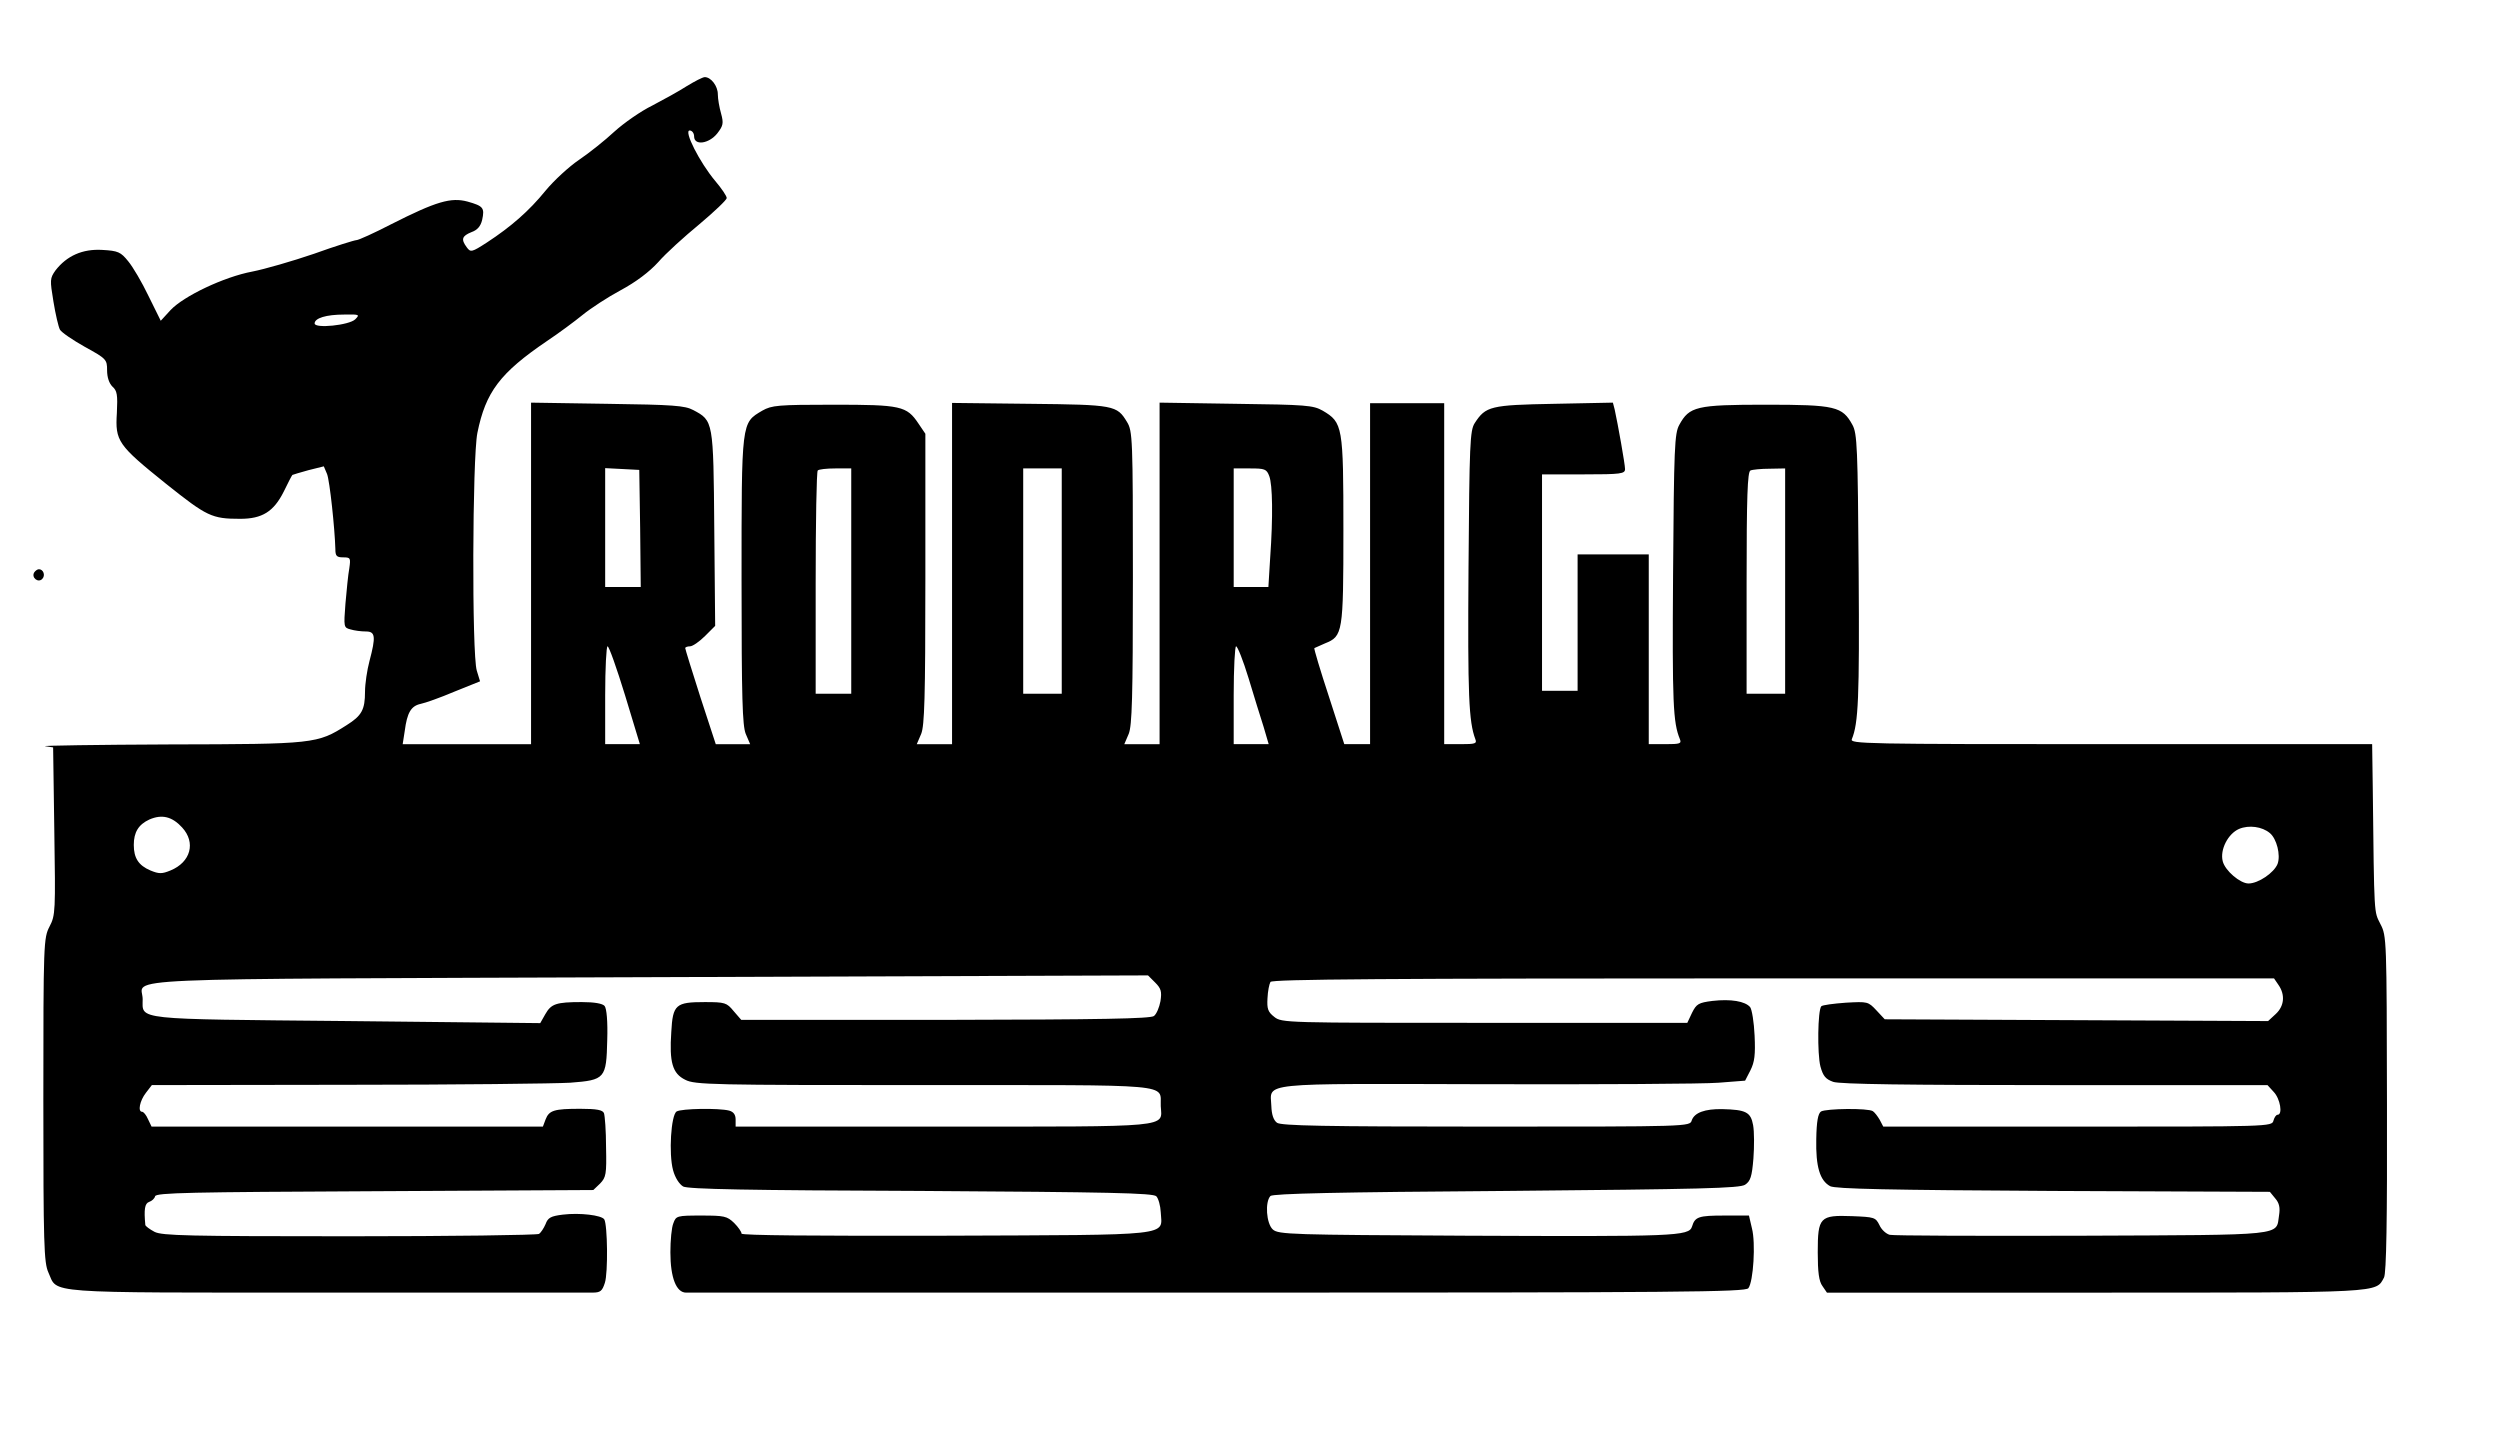 <?xml version="1.0" encoding="UTF-8" standalone="yes"?>
<svg version="1.0" xmlns="http://www.w3.org/2000/svg" width="632pt" height="362pt" viewBox="0 0 843 483" preserveAspectRatio="xMidYMid meet">
  <g transform="translate(0,483) scale(0.1,-0.1)" fill="#000000" stroke="none">
    <path d="M2316 4540 c-26 -17 -79 -46 -117 -66 -39 -19 -96 -59 -128 -88 -31
-29 -85 -72 -119 -95 -34 -23 -85 -70 -113 -104 -56 -69 -117 -122 -198 -175
-51 -33 -55 -34 -68 -16 -20 27 -16 38 16 51 20 7 31 20 36 41 9 41 4 47 -49
62 -56 15 -105 1 -257 -76 -58 -30 -111 -54 -118 -54 -6 0 -71 -20 -143 -46
-73 -25 -167 -52 -208 -60 -96 -18 -232 -83 -276 -130 l-33 -36 -41 83 c-22
46 -53 99 -69 118 -25 31 -34 35 -87 38 -67 4 -120 -20 -158 -69 -19 -27 -19
-32 -7 -105 7 -43 17 -86 22 -95 5 -9 43 -35 84 -58 73 -40 75 -43 75 -79 0
-24 7 -44 18 -55 16 -14 18 -28 15 -89 -6 -95 3 -108 166 -239 138 -110 154
-118 250 -118 74 0 113 24 147 92 14 29 27 54 29 56 1 1 26 8 54 16 l52 13 11
-26 c9 -23 26 -183 28 -253 0 -23 4 -28 26 -28 25 0 26 -2 21 -37 -4 -21 -9
-74 -13 -119 -6 -79 -6 -81 17 -87 13 -4 36 -7 52 -7 32 0 34 -17 12 -100 -8
-30 -15 -77 -15 -103 0 -61 -11 -81 -62 -113 -99 -63 -108 -64 -597 -65 -245
-1 -434 -4 -420 -6 l27 -4 4 -282 c4 -270 4 -284 -16 -322 -20 -39 -21 -53
-21 -585 0 -487 2 -549 17 -582 33 -72 -33 -68 933 -68 479 0 884 0 902 0 27
0 33 5 42 33 11 33 9 196 -2 214 -9 14 -82 23 -140 16 -40 -5 -50 -10 -58 -32
-6 -14 -16 -29 -22 -33 -7 -4 -295 -8 -640 -8 -544 0 -632 2 -657 15 -17 9
-30 19 -31 23 -5 53 -2 73 13 78 9 3 18 11 20 19 3 12 119 14 741 17 l737 4
23 22 c20 21 22 31 20 123 0 55 -4 106 -7 114 -4 11 -24 15 -80 15 -88 0 -105
-5 -117 -36 l-9 -24 -660 0 -660 0 -12 25 c-6 14 -15 25 -20 25 -15 0 -8 37
13 64 l20 26 662 1 c364 0 701 4 749 7 118 9 122 14 125 144 2 62 -2 107 -9
115 -7 8 -34 13 -77 13 -87 0 -103 -6 -123 -41 l-17 -30 -653 7 c-725 7 -688
3 -688 74 0 74 -162 67 1708 74 l1683 6 24 -24 c20 -20 23 -30 18 -63 -4 -21
-13 -43 -22 -50 -12 -9 -179 -12 -704 -13 l-688 0 -26 30 c-23 28 -29 30 -97
30 -98 0 -108 -8 -113 -101 -7 -102 4 -140 47 -161 32 -17 92 -18 806 -18 859
0 795 6 798 -71 4 -73 46 -69 -736 -69 l-698 0 0 24 c0 16 -7 26 -22 30 -35 9
-161 7 -177 -3 -19 -12 -27 -143 -12 -198 7 -26 21 -47 34 -55 16 -9 220 -13
802 -15 635 -4 783 -7 794 -18 7 -7 14 -32 15 -54 4 -81 53 -76 -725 -79 -443
-1 -689 1 -689 7 0 6 -11 22 -25 36 -24 23 -33 25 -111 25 -82 0 -85 -1 -94
-26 -6 -14 -10 -58 -10 -98 0 -86 20 -136 53 -136 12 0 821 0 1797 0 1562 0
1776 2 1786 15 17 22 25 153 12 202 l-10 43 -82 0 c-88 0 -100 -4 -110 -37
-10 -33 -58 -34 -762 -31 -590 3 -633 4 -652 21 -22 20 -27 93 -8 113 9 8 226
13 795 17 659 6 788 9 806 21 18 12 23 27 28 88 3 40 3 91 -1 113 -8 44 -24
52 -104 54 -59 1 -94 -12 -103 -38 -6 -21 -9 -21 -694 -21 -550 0 -691 3 -705
13 -12 9 -18 28 -19 56 -3 81 -55 76 726 74 381 -1 733 1 782 5 l90 7 18 35
c14 28 17 52 14 117 -2 45 -9 88 -15 96 -17 20 -65 28 -127 21 -47 -6 -54 -10
-69 -40 l-16 -34 -683 0 c-672 0 -685 0 -710 20 -22 17 -25 28 -23 63 1 24 6
48 10 55 6 9 380 12 1696 12 l1689 0 15 -22 c23 -33 20 -71 -9 -98 l-26 -24
-646 3 -647 3 -28 30 c-28 30 -30 30 -103 26 -42 -3 -79 -8 -83 -12 -12 -13
-14 -160 -3 -203 9 -33 18 -43 43 -52 21 -8 255 -11 748 -11 l717 0 21 -23
c22 -23 31 -77 13 -77 -5 0 -11 -9 -14 -20 -5 -20 -14 -20 -661 -20 l-655 0
-12 23 c-7 12 -17 25 -23 29 -16 11 -158 9 -175 -1 -10 -7 -15 -33 -16 -93 -2
-93 12 -140 47 -159 18 -9 194 -13 753 -16 l730 -3 18 -22 c14 -16 17 -32 13
-57 -11 -70 31 -66 -664 -69 -345 -1 -637 0 -649 3 -12 3 -28 17 -35 33 -13
26 -17 27 -92 30 -109 4 -116 -3 -116 -122 0 -67 4 -98 16 -114 l15 -22 905 0
c975 0 946 -1 974 51 8 14 11 195 10 585 -1 556 -1 567 -22 607 -22 45 -21 17
-26 465 l-2 142 -881 0 c-835 0 -881 1 -874 17 22 53 26 139 23 563 -3 422 -5
468 -21 497 -34 62 -57 68 -292 68 -235 0 -258 -6 -292 -68 -16 -29 -18 -75
-21 -505 -3 -435 0 -499 23 -555 6 -15 1 -17 -49 -17 l-56 0 0 320 0 320 -120
0 -120 0 0 -230 0 -230 -60 0 -60 0 0 365 0 365 140 0 c127 0 140 2 140 18 0
16 -24 151 -35 201 l-6 23 -198 -4 c-215 -4 -231 -8 -268 -65 -16 -25 -18 -68
-21 -492 -3 -428 1 -515 23 -574 6 -15 0 -17 -49 -17 l-56 0 0 575 0 575 -125
0 -125 0 0 -575 0 -575 -43 0 -44 0 -52 161 c-29 88 -51 162 -49 163 2 1 18 8
36 16 60 24 62 35 62 382 0 351 -2 363 -70 403 -32 18 -55 20 -292 23 l-258 4
0 -576 0 -576 -59 0 -60 0 15 35 c11 28 14 119 14 527 0 471 -1 494 -20 525
-34 56 -42 58 -327 61 l-263 3 0 -575 0 -576 -59 0 -60 0 15 35 c11 28 14 119
14 523 l0 489 -23 34 c-40 60 -59 64 -287 64 -188 0 -208 -2 -240 -20 -71 -42
-70 -33 -70 -573 0 -399 3 -489 14 -517 l15 -35 -58 0 -58 0 -52 159 c-28 87
-51 162 -51 165 0 3 7 6 16 6 9 0 32 16 51 35 l34 34 -3 328 c-3 364 -3 364
-71 400 -28 15 -67 18 -289 21 l-258 4 0 -576 0 -576 -216 0 -217 0 7 45 c8
61 21 84 54 91 15 3 66 21 113 41 l87 35 -11 36 c-17 55 -15 718 2 802 28 138
76 202 235 310 39 26 93 66 120 88 27 22 85 60 128 83 52 28 97 62 127 95 25
29 88 86 139 128 50 42 92 82 92 88 0 7 -17 32 -39 58 -52 62 -107 170 -86
170 8 0 15 -9 15 -20 0 -32 50 -25 78 10 20 26 22 34 13 67 -6 21 -11 50 -11
65 0 28 -23 58 -44 58 -7 0 -34 -14 -60 -30z m-1119 -787 c-20 -20 -137 -32
-137 -14 0 18 39 30 100 30 51 1 53 0 37 -16z m961 -705 l2 -198 -60 0 -60 0
0 200 0 201 58 -3 57 -3 3 -197z m712 -178 l0 -380 -60 0 -60 0 0 373 c0 206
3 377 7 380 3 4 30 7 60 7 l53 0 0 -380z m710 0 l0 -380 -65 0 -65 0 0 380 0
380 65 0 65 0 0 -380z m700 354 c11 -29 13 -136 3 -276 l-6 -98 -59 0 -58 0 0
200 0 200 55 0 c50 0 56 -2 65 -26z m1740 -354 l0 -380 -65 0 -65 0 0 374 c0
290 3 375 13 379 6 3 36 6 65 6 l52 1 0 -380z m-3913 -385 l50 -165 -58 0 -59
0 0 165 c0 91 4 165 8 165 5 0 31 -74 59 -165z m2103 58 c18 -60 41 -134 51
-165 l17 -58 -59 0 -59 0 0 165 c0 91 4 165 8 165 5 0 24 -48 42 -107z m-3597
-504 c47 -51 29 -117 -39 -145 -29 -12 -39 -12 -68 0 -40 17 -56 42 -56 86 0
43 16 69 53 86 42 18 76 10 110 -27z m7042 -19 c23 -19 37 -74 26 -104 -12
-30 -65 -66 -98 -66 -28 0 -79 43 -87 75 -10 39 18 93 55 109 33 14 78 8 104
-14z"/>
    <path d="M114 2899 c-10 -17 13 -36 27 -22 12 12 4 33 -11 33 -5 0 -12 -5 -16
-11z"/>
  </g>
</svg>
